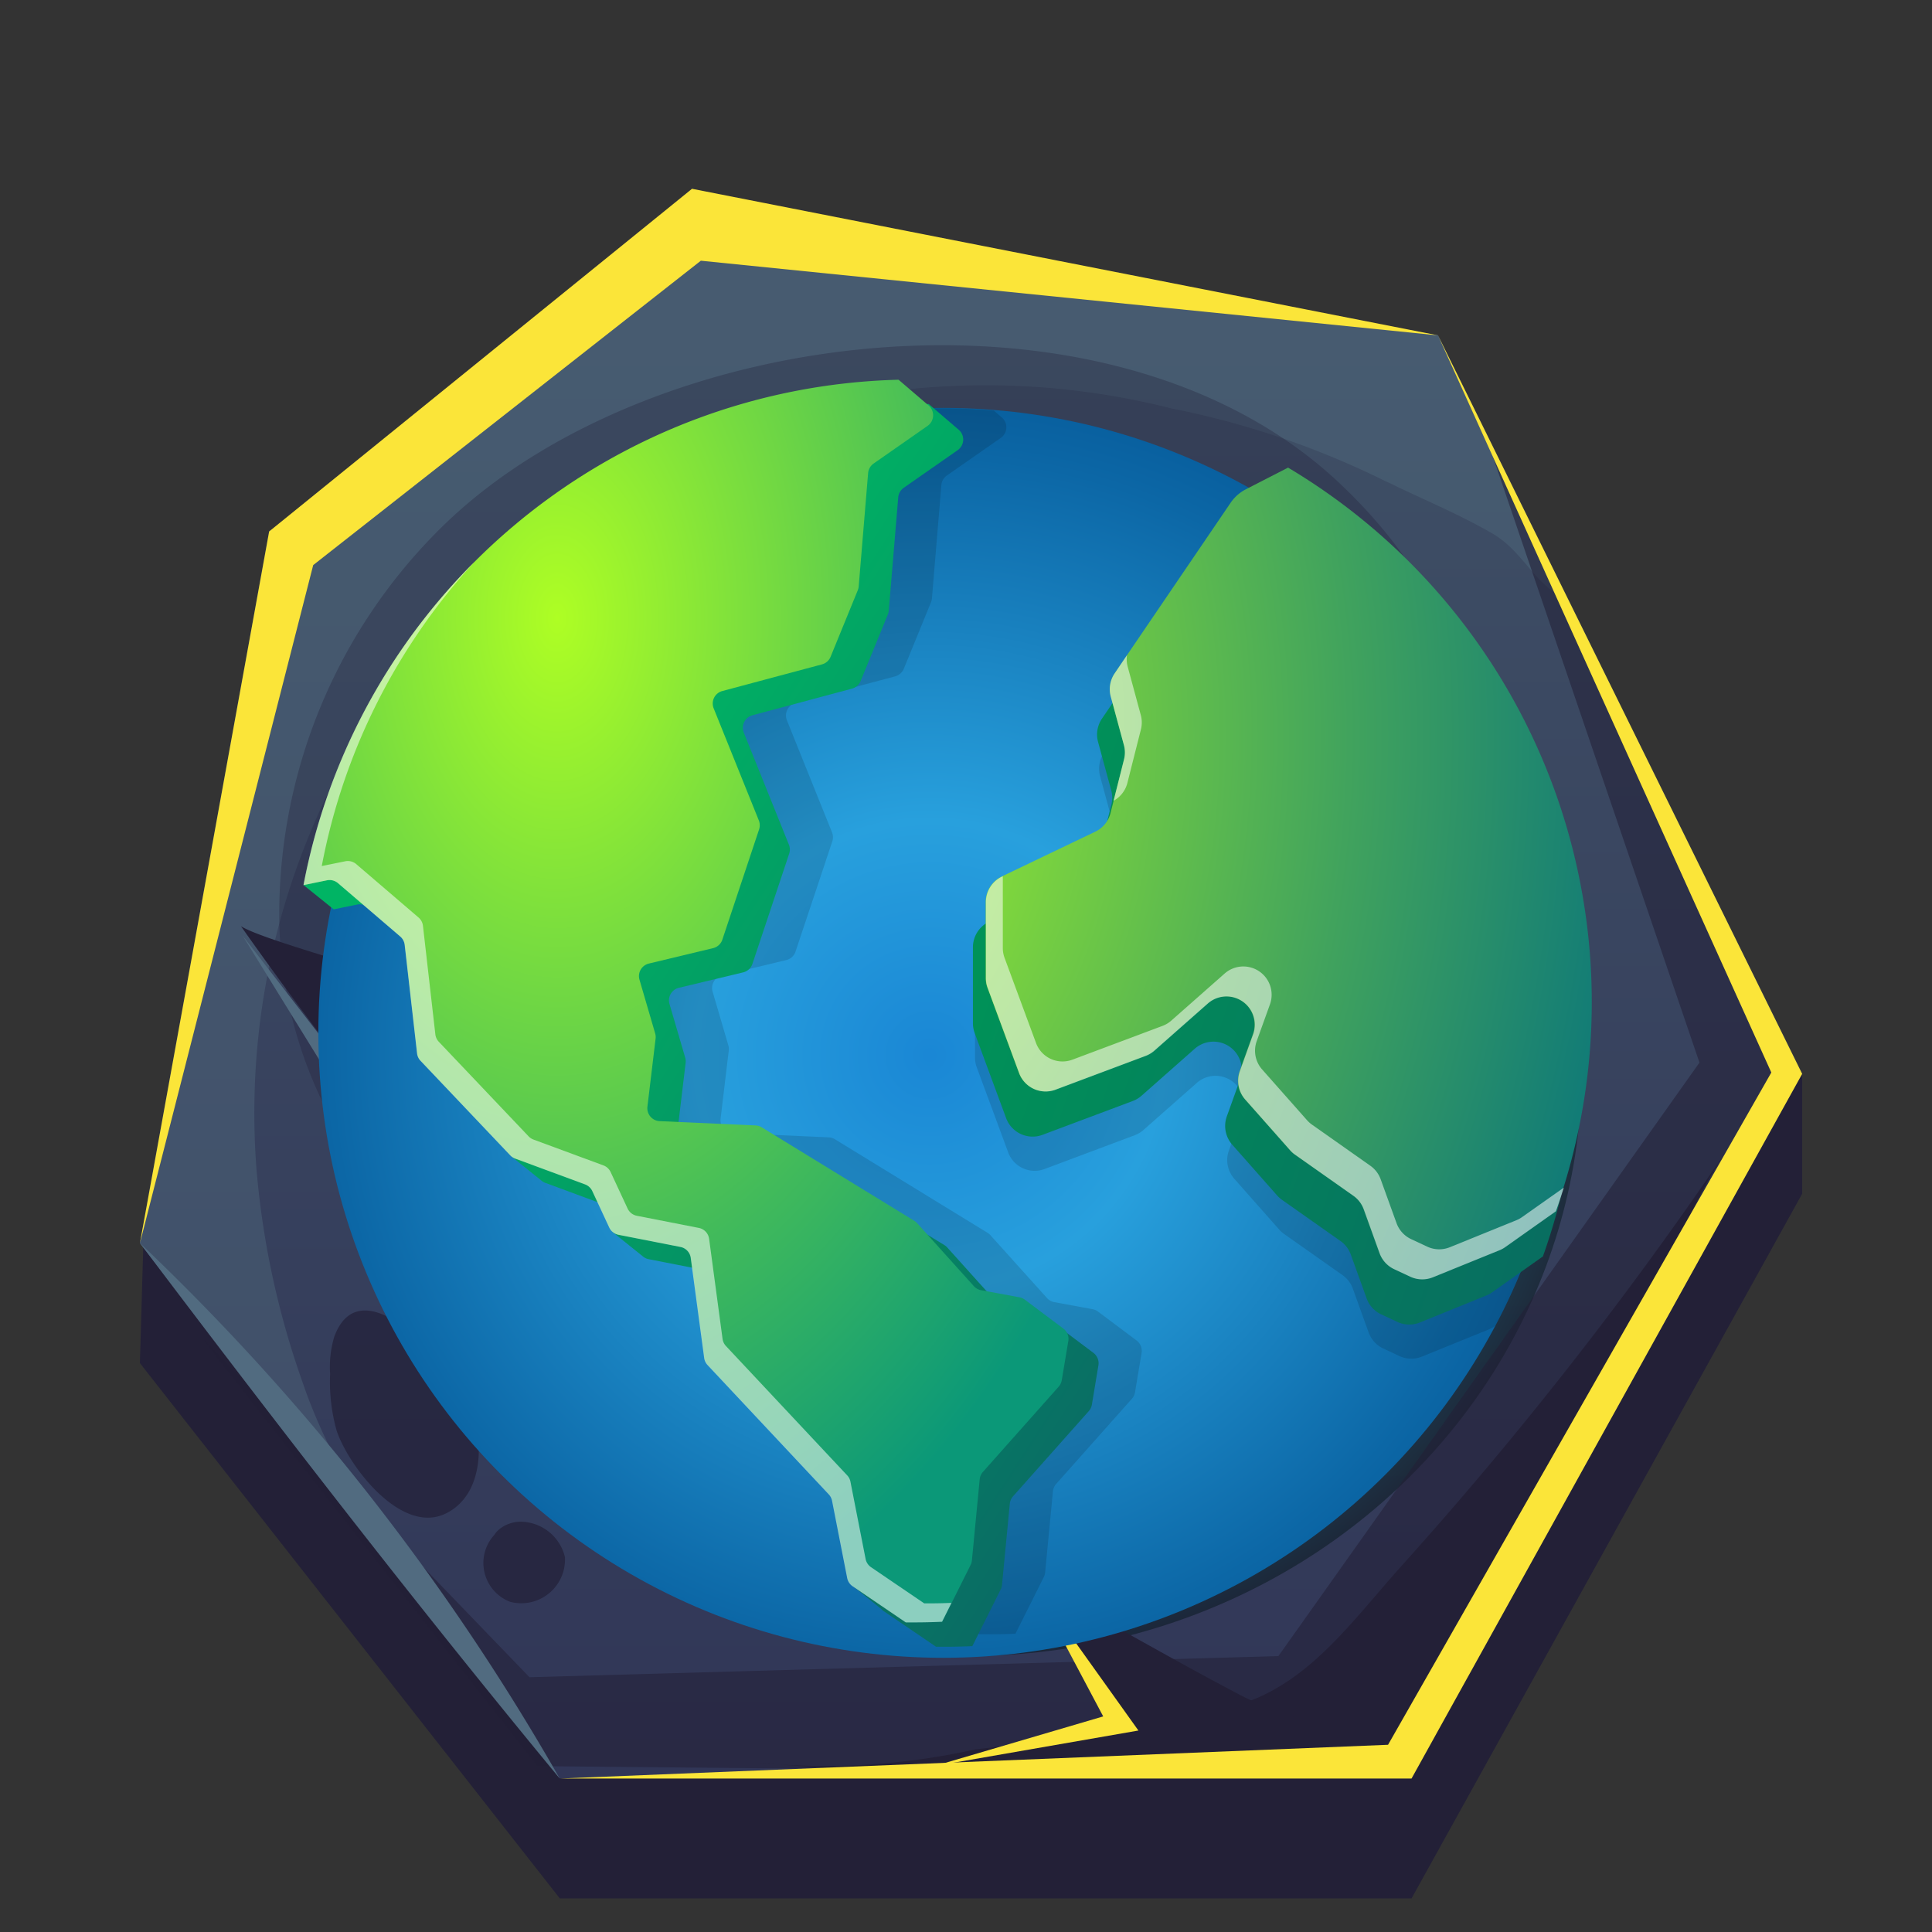 <svg xmlns="http://www.w3.org/2000/svg" xmlns:xlink="http://www.w3.org/1999/xlink" width="53" height="53" viewBox="0 0 53 53">
  <rect x="0" y="0" width="53" height="53" fill="#333333" stroke="none"/>
  <defs>
    <clipPath id="clip-path">
      <rect id="Rectangle_3792" data-name="Rectangle 3792" width="53" height="53" transform="translate(44.688 443.688)" fill="#fff" stroke="#707070" stroke-width="1"/>
    </clipPath>
    <linearGradient id="linear-gradient" x1="0.5" y1="1" x2="0.5" y2="0.046" gradientUnits="objectBoundingBox">
      <stop offset="0" stop-color="#313657"/>
      <stop offset="0.976" stop-color="#3f5066"/>
    </linearGradient>
    <radialGradient id="radial-gradient" cx="0.5" cy="0.5" r="0.521" gradientUnits="objectBoundingBox">
      <stop offset="0.271" stop-color="#00acb4"/>
      <stop offset="0.375" stop-color="#00a7af"/>
      <stop offset="0.484" stop-color="#009ca3"/>
      <stop offset="0.595" stop-color="#00888e"/>
      <stop offset="0.708" stop-color="#006c71"/>
      <stop offset="0.821" stop-color="#00484b"/>
      <stop offset="0.934" stop-color="#001c1e"/>
      <stop offset="1"/>
    </radialGradient>
    <radialGradient id="radial-gradient-2" cx="0.489" cy="0.518" r="0.65" gradientUnits="objectBoundingBox">
      <stop offset="0.003" stop-color="#1a87d5"/>
      <stop offset="0.292" stop-color="#28a0dd"/>
      <stop offset="0.746" stop-color="#0c67a6"/>
      <stop offset="1" stop-color="#004c8c"/>
    </radialGradient>
    <linearGradient id="linear-gradient-2" x1="0.432" y1="0.223" x2="1.144" y2="0.946" gradientUnits="objectBoundingBox">
      <stop offset="0" stop-color="#00b464"/>
      <stop offset="0.353" stop-color="#049464"/>
      <stop offset="1" stop-color="#0b5e64"/>
    </linearGradient>
    <radialGradient id="radial-gradient-3" cx="0.332" cy="0.19" r="0.84" gradientUnits="objectBoundingBox">
      <stop offset="0" stop-color="#aefe24"/>
      <stop offset="0.645" stop-color="#41ba5b"/>
      <stop offset="1" stop-color="#0b9878"/>
    </radialGradient>
    <linearGradient id="linear-gradient-3" x1="0.119" y1="0.303" x2="1.421" y2="0.914" gradientUnits="objectBoundingBox">
      <stop offset="0" stop-color="#009258"/>
      <stop offset="1" stop-color="#0b5e64"/>
    </linearGradient>
    <radialGradient id="radial-gradient-4" cx="-0.355" cy="0.332" r="1.482" gradientUnits="objectBoundingBox">
      <stop offset="0" stop-color="#aefe24"/>
      <stop offset="0.645" stop-color="#41a35d"/>
      <stop offset="1" stop-color="#0b767a"/>
    </radialGradient>
  </defs>
  <g id="Group_24093" data-name="Group 24093" transform="translate(-50 -175)">
    <g id="Mask_Group_11" data-name="Mask Group 11" transform="translate(5.313 -268.688)" clip-path="url(#clip-path)">
      <g id="Group_30580" data-name="Group 30580" transform="translate(45.177 444.177)">
        <g id="Group_30570" data-name="Group 30570" transform="translate(3.347 4.69)">
          <g id="Group_30566" data-name="Group 30566" transform="translate(0 0)">
            <path id="Path_59411" data-name="Path 59411" d="M52.343,399.89l-11.964,8.7-3.445,16.064-.1,3.461L48.353,442.8H71.719l10.716-19.331v-3.237l-9.99-17.022Z" transform="translate(-36.833 -395.901)" fill="#232037"/>
            <path id="Path_59412" data-name="Path 59412" d="M52.342,394.39l-11.964,8.7-3.546,19.523L48.352,437.3H71.719l10.716-19.331-9.99-20.259Z" transform="translate(-36.833 -393.694)" fill="url(#linear-gradient)"/>
            <ellipse id="Ellipse_86" data-name="Ellipse 86" cx="16.798" cy="16.122" rx="16.798" ry="16.122" transform="translate(5.962 8.003)" opacity="0.45" fill="url(#radial-gradient)"/>
            <ellipse id="Ellipse_87" data-name="Ellipse 87" cx="15.227" cy="14.615" rx="15.227" ry="14.615" transform="translate(6.324 7.191)" fill="#516b80"/>
            <ellipse id="Ellipse_88" data-name="Ellipse 88" cx="15.227" cy="14.615" rx="15.227" ry="14.615" transform="translate(6.808 7.888)" fill="#282944"/>
            <path id="Path_59413" data-name="Path 59413" d="M63.43,408.258a14.961,14.961,0,0,1,15.177,13.686c.021-.309.049-.615.049-.926,0-8.071-6.817-14.615-15.227-14.615S48.2,412.945,48.2,421.016c0,.313.028.62.049.926A14.971,14.971,0,0,1,63.43,408.258Z" transform="translate(-41.395 -398.514)" fill="#232037"/>
            <path id="Path_59414" data-name="Path 59414" d="M63.431,436.672a15.346,15.346,0,0,0,14.238-9.455c2.173-5.531-.641-12.971-6.135-15.823a7.56,7.56,0,0,1,3.625,4.662c1.524,5.281.817,11.572-3.823,15.248a8.141,8.141,0,0,1-4.421,1.889,2.342,2.342,0,0,1-2.138-.759c-.428-.646.119-1.755.894-1.572-3,.784-6.387.97-9.058-.559-3.1-1.776-5.464-6.348-5.005-9.746a15.067,15.067,0,0,1,5.367-9.517,7.8,7.8,0,0,1,4.2-1.944c-3.555-.58-7.231,1.483-9.645,3.9a13.257,13.257,0,0,0-3.332,9.053C48.2,430.129,55.022,436.672,63.431,436.672Z" transform="translate(-41.395 -399.556)" fill="#232037" opacity="0.55"/>
            <path id="Path_59415" data-name="Path 59415" d="M71.4,401.436c.846.4,1.719.773,2.53,1.243s1.1,1.283,1.876,1.73c-.935-1.819-3.364-7.161-3.364-7.161s-7.809-.993-10.917-1.817c-3.273-.868-6.274-1.336-9.548-2.2l-11.115,9.279-4.029,19.641,6.022,7.679c.566.422,1.14.835,1.725,1.233-1.478-1-2.723-3.447-3.267-5.052a23.316,23.316,0,0,1-1.276-5.843,20.062,20.062,0,0,1,2.591-11.559,21.062,21.062,0,0,1,9.9-8.587,20.787,20.787,0,0,1,12.612-.768,23.409,23.409,0,0,1,5.875,2C71.126,401.3,71.254,401.365,71.4,401.436Z" transform="translate(-36.834 -393.227)" fill="#516b80" opacity="0.42"/>
            <path id="Path_59416" data-name="Path 59416" d="M72.444,397.248,51.98,393.227l-11.6,9.4-3.545,19.523,4.753-18.6L52.222,395.2Z" transform="translate(-36.833 -393.227)" fill="#fbe539"/>
            <path id="Path_59417" data-name="Path 59417" d="M72.5,441.543l1.456-2.438,9.3-16.777-4.806-9.82-3.384-7.268,5.72,16.779L69.235,438.3l-20.545.58L39.747,429.6l.384.532,8.775,11.187Z" transform="translate(-38.002 -398.048)" fill="#232037" opacity="0.56"/>
            <path id="Path_59418" data-name="Path 59418" d="M48.484,409.967a16.725,16.725,0,0,1,15.294-6.315,13.562,13.562,0,0,1,11.095,8.016c1.283,2.708,2.593,5.619,2.081,8.55a14.436,14.436,0,0,0-.187-7.439c-.855-3.481-1.831-6.138-4.5-8.635-6.279-5.874-18.856-4.371-24.569,1.219A14.9,14.9,0,0,0,43.22,416.25a11.915,11.915,0,0,0,1.415,5.354c.919,1.731,2.525,2.993,3.42,4.712C45.39,421.189,44.959,414.825,48.484,409.967Z" transform="translate(-39.395 -396.103)" fill="#232037" opacity="0.31"/>
            <path id="Path_59419" data-name="Path 59419" d="M82.833,454.06a100.694,100.694,0,0,1-17.7.066,19.077,19.077,0,0,0,5.985-.368,61.337,61.337,0,0,0,7.179-1.211c1.961-.583,3.142-2.307,4.511-3.83a105.657,105.657,0,0,0,8.872-11.329c-.98,1.446-1.575,3.254-2.459,4.774a39.044,39.044,0,0,0-2.741,4.673C86.074,447.841,84.246,454.06,82.833,454.06Z" transform="translate(-48.188 -410.949)" fill="#232037"/>
            <path id="Path_59420" data-name="Path 59420" d="M77.657,456.967a62.89,62.89,0,0,0,3.938,5.362,34.681,34.681,0,0,1,6-.033c-.385-.031-1.511-1.1-1.992-1.3-.8-.343-1.437-.467-2.218-.878C81.464,459.11,79.567,458,77.657,456.967Z" transform="translate(-53.215 -418.806)" fill="#232037"/>
            <path id="Path_59421" data-name="Path 59421" d="M75.888,456.967,78.84,461.1l-5.59.973,4.624-1.36Z" transform="translate(-51.447 -418.806)" fill="#fbe539"/>
            <path id="Path_59422" data-name="Path 59422" d="M80.167,399.943l9.99,20.259L79.441,439.533H56.077l22.72-.926,10.514-18.442Z" transform="translate(-44.556 -395.922)" fill="#fbe539"/>
            <path id="Path_59423" data-name="Path 59423" d="M36.833,441.531a63.919,63.919,0,0,1,11.519,14.692C44.474,451.533,40.644,446.579,36.833,441.531Z" transform="translate(-36.833 -412.611)" fill="#516b80"/>
            <path id="Path_59424" data-name="Path 59424" d="M41.465,427.016c.534.343,3.407,1.126,4.245,1.431a8.616,8.616,0,0,0,.556,4.978C45.137,431.917,43.446,429.829,41.465,427.016Z" transform="translate(-38.692 -406.787)" fill="#232037"/>
            <path id="Path_59425" data-name="Path 59425" d="M41.543,427.453l4.432,5.722a13.144,13.144,0,0,0,2.981,5.606,11.646,11.646,0,0,1-3.545-5.065Z" transform="translate(-38.723 -406.962)" fill="#516b80"/>
            <g id="Group_30565" data-name="Group 30565" transform="translate(13.935 24.125)">
              <path id="Path_59427" data-name="Path 59427" d="M83.4,433.523a5.607,5.607,0,0,1-.16,1.181c-.035.19-.071.4-.115.63a7.509,7.509,0,0,1-.214.73,11.285,11.285,0,0,1-.641,1.743l-.462.98c-.165.339-.4.656-.611,1a15.792,15.792,0,0,1-1.572,2.06,15.552,15.552,0,0,1-4.824,3.4c-.491.19-.958.428-1.452.57l-1.459.41a17.2,17.2,0,0,1-2.838.35,16.867,16.867,0,0,1-7.876-1.54,5.708,5.708,0,0,1-1.062-.54,5.877,5.877,0,0,1,1.131.369,22.118,22.118,0,0,0,3.073.918,18.282,18.282,0,0,0,4.708.356,17.379,17.379,0,0,0,2.757-.366l1.414-.4c.479-.137.931-.371,1.407-.554a15.655,15.655,0,0,0,4.7-3.271,16.307,16.307,0,0,0,1.561-1.977c.214-.333.45-.637.618-.963l.478-.943a12.007,12.007,0,0,0,.695-1.684c.088-.254.2-.483.249-.707s.107-.427.152-.613A5.9,5.9,0,0,1,83.4,433.523Z" transform="translate(-60.11 -433.523)" fill="#516b80"/>
            </g>
            <path id="Path_59428" data-name="Path 59428" d="M45.654,445.361a2.9,2.9,0,0,0-.108,1,4.945,4.945,0,0,0,.182,1.568c.336.98,1.786,2.88,3.013,2.252,1.022-.523,1.015-1.966.69-2.861-.351-.968-2.985-4.086-3.769-1.984Z" transform="translate(-40.327 -413.851)" fill="#232037" opacity="0.71"/>
            <path id="Path_59429" data-name="Path 59429" d="M52.883,454.652a1.14,1.14,0,0,0,.428,1.847,1.2,1.2,0,0,0,1.5-1.226,1.266,1.266,0,0,0-1.223-.973c-.407,0-.879.321-.752.691" transform="translate(-43.15 -417.735)" fill="#232037" opacity="0.71"/>
          </g>
        </g>
      </g>
    </g>
    <g id="Group_24087" data-name="Group 24087" transform="translate(-3362.428 -1255.488)">
      <g id="Group_24092" data-name="Group 24092" transform="translate(3420.755 1440.906)">
        <g id="Group_24091" data-name="Group 24091" transform="translate(0 0)">
          <g id="Group_24090" data-name="Group 24090">
            <circle id="Ellipse_1886" data-name="Ellipse 1886" cx="17.144" cy="17.144" r="17.144" transform="translate(0.406 0.772)" fill="url(#radial-gradient-2)"/>
            <path id="Path_68947" data-name="Path 68947" d="M3437.105,1445.28a17.09,17.09,0,0,0-9.833,11.224,2.582,2.582,0,0,0-1.132.647l.828.666.646-.132a.354.354,0,0,1,.3.078l1.708,1.464a.356.356,0,0,1,.122.229l.341,2.987a.354.354,0,0,0,.1.2l1.827,1.925-.154.036.819.659h0a.352.352,0,0,0,.1.057l1.917.708a.356.356,0,0,1,.2.183l.092.2-.37.251.838.673.015.012.007.005h0a.354.354,0,0,0,.135.06l1.7.333a.354.354,0,0,1,.283.3l.368,2.739a.36.36,0,0,0,.092.2l3.327,3.549a.353.353,0,0,1,.089.174l.26,1.325-.154,0-.419.317.839.676,0,0a.3.3,0,0,0,.034.035l1.459.992h.227q.387,0,.768-.017l.778-1.555a.356.356,0,0,0,.036-.125l.214-2.228a.357.357,0,0,1,.088-.2l2.079-2.339a.35.35,0,0,0,.085-.178l.18-1.076a.355.355,0,0,0-.137-.342l-1.059-.794a.356.356,0,0,0-.148-.065l-1.051-.194a.353.353,0,0,1-.2-.112l-1.553-1.725a.372.372,0,0,0-.078-.065l-4.187-2.566a.356.356,0,0,0-.169-.052l-2.631-.118a.355.355,0,0,1-.336-.4l.224-1.865a.353.353,0,0,0-.012-.142l-.431-1.472a.354.354,0,0,1,.258-.444l1.763-.423a.353.353,0,0,0,.254-.233l1.009-3.025a.358.358,0,0,0-.008-.244l-1.238-3.075a.354.354,0,0,1,.237-.475l2.733-.731a.356.356,0,0,0,.237-.208l.746-1.825a.362.362,0,0,0,.025-.1l.259-3.115a.355.355,0,0,1,.151-.261l1.48-1.033a.354.354,0,0,0,.028-.56l-.221-.19c-.459-.037-.92-.061-1.389-.061A17.128,17.128,0,0,0,3437.105,1445.28Z" transform="translate(-3424.954 -1443.636)" opacity="0.13"/>
            <path id="Path_68948" data-name="Path 68948" d="M3520.2,1471.324a17.091,17.091,0,0,0-7.568-9.581l-1.158.595a1.13,1.13,0,0,0-.418.37l-3.181,4.678a.775.775,0,0,0-.107.64l.362,1.335a.762.762,0,0,1,0,.393l-.37,1.466a.776.776,0,0,1-.417.509l-2.567,1.23a.775.775,0,0,0-.44.7v2.083a.756.756,0,0,0,.048.269l.863,2.335a.775.775,0,0,0,1,.457l2.472-.927a.773.773,0,0,0,.241-.145l1.463-1.291a.776.776,0,0,1,1.243.844l-.364,1.012a.775.775,0,0,0,.149.776l1.233,1.395a.778.778,0,0,0,.135.12l1.6,1.127a.776.776,0,0,1,.283.372l.433,1.2a.775.775,0,0,0,.4.44l.442.207a.778.778,0,0,0,.621.016l1.827-.743a.762.762,0,0,0,.157-.085l.026-.018a17.135,17.135,0,0,0,1.587-11.783Z" transform="translate(-3485.917 -1457.152)" opacity="0.13"/>
            <path id="Path_68949" data-name="Path 68949" d="M3442.424,1469.956l-1.058-.794a.356.356,0,0,0-.148-.065l-1.051-.195a.358.358,0,0,1-.2-.111l-1.553-1.726a.358.358,0,0,0-.078-.065l-4.186-2.566a.354.354,0,0,0-.17-.052l-2.63-.118a.354.354,0,0,1-.337-.4l.224-1.865a.362.362,0,0,0-.012-.142l-.431-1.472a.354.354,0,0,1,.258-.444l1.763-.423a.356.356,0,0,0,.254-.233l1.009-3.025a.357.357,0,0,0-.008-.245l-1.238-3.075a.355.355,0,0,1,.237-.475l2.732-.731a.354.354,0,0,0,.236-.208l.747-1.825a.371.371,0,0,0,.025-.1l.26-3.115a.355.355,0,0,1,.151-.261l1.48-1.033a.355.355,0,0,0,.028-.56l-.823-.706a17.053,17.053,0,0,0-16.017,12.551,2.587,2.587,0,0,0-1.133.646l.828.666.646-.132a.355.355,0,0,1,.3.078l1.708,1.464a.352.352,0,0,1,.121.229l.342,2.987a.353.353,0,0,0,.095.2l1.827,1.925-.154.036.819.659v0a.328.328,0,0,0,.1.057l1.916.708a.356.356,0,0,1,.2.183l.092.2-.37.252.837.673.016.012.006.005h0a.342.342,0,0,0,.135.06l1.7.333a.356.356,0,0,1,.283.3l.368,2.74a.355.355,0,0,0,.092.2L3436,1474.5a.353.353,0,0,1,.089.174l.259,1.324-.153,0-.42.317.839.676,0,0a.367.367,0,0,0,.034.035l1.459.992.227,0q.386,0,.768-.017l.778-1.555a.353.353,0,0,0,.036-.125l.214-2.228a.356.356,0,0,1,.087-.2l2.079-2.339a.356.356,0,0,0,.085-.177l.179-1.076A.355.355,0,0,0,3442.424,1469.956Z" transform="translate(-3420.755 -1443.261)" fill="url(#linear-gradient-2)"/>
            <path id="Path_68950" data-name="Path 68950" d="M3441.6,1466.935l-1.059-.794a.351.351,0,0,0-.148-.065l-1.05-.194a.353.353,0,0,1-.2-.112l-1.553-1.725a.37.37,0,0,0-.078-.065l-4.187-2.566a.354.354,0,0,0-.169-.052l-2.631-.118a.355.355,0,0,1-.336-.4l.224-1.865a.353.353,0,0,0-.012-.142l-.43-1.472a.354.354,0,0,1,.257-.444l1.762-.423a.354.354,0,0,0,.254-.233l1.008-3.025a.361.361,0,0,0-.007-.245l-1.239-3.075a.354.354,0,0,1,.237-.475l2.733-.731a.354.354,0,0,0,.237-.208l.746-1.825a.369.369,0,0,0,.025-.1l.259-3.116a.355.355,0,0,1,.151-.261l1.48-1.033a.354.354,0,0,0,.028-.56l-.824-.706a17.053,17.053,0,0,0-16.321,13.863l.646-.132a.355.355,0,0,1,.3.078l1.708,1.464a.354.354,0,0,1,.122.229l.341,2.987a.356.356,0,0,0,.1.2l2.455,2.587a.358.358,0,0,0,.134.088l1.917.708a.356.356,0,0,1,.2.183l.465,1a.356.356,0,0,0,.254.2l1.7.333a.354.354,0,0,1,.283.3l.368,2.739a.355.355,0,0,0,.093.2l3.327,3.549a.355.355,0,0,1,.089.174l.415,2.12a.356.356,0,0,0,.148.225l1.459.992.228,0q.386,0,.768-.017l.777-1.555a.344.344,0,0,0,.036-.125l.214-2.228a.353.353,0,0,1,.088-.2l2.079-2.339a.354.354,0,0,0,.084-.177l.18-1.076A.354.354,0,0,0,3441.6,1466.935Z" transform="translate(-3420.755 -1440.906)" fill="url(#radial-gradient-3)"/>
            <path id="Path_68951" data-name="Path 68951" d="M3438.008,1492.136l-.227,0-1.459-.992a.359.359,0,0,1-.148-.225l-.416-2.12a.349.349,0,0,0-.089-.174l-3.327-3.549a.357.357,0,0,1-.093-.2l-.368-2.739a.353.353,0,0,0-.283-.3l-1.7-.333a.355.355,0,0,1-.254-.2l-.465-1a.353.353,0,0,0-.2-.183l-1.917-.708a.356.356,0,0,1-.134-.089l-2.456-2.587a.357.357,0,0,1-.1-.2l-.341-2.987a.351.351,0,0,0-.122-.229l-1.708-1.464a.356.356,0,0,0-.3-.078l-.646.131a17,17,0,0,1,4.192-8.347,17.012,17.012,0,0,0-4.695,8.87l.646-.132a.356.356,0,0,1,.3.078l1.708,1.464a.353.353,0,0,1,.122.229l.341,2.987a.356.356,0,0,0,.1.2l2.455,2.587a.36.36,0,0,0,.134.089l1.917.708a.357.357,0,0,1,.2.183l.465,1a.355.355,0,0,0,.253.2l1.7.334a.354.354,0,0,1,.283.3l.368,2.739a.354.354,0,0,0,.093.2l3.327,3.549a.355.355,0,0,1,.089.174l.415,2.12a.357.357,0,0,0,.148.225l1.459.992.228,0q.386,0,.768-.018l.259-.518C3438.359,1492.13,3438.185,1492.136,3438.008,1492.136Z" transform="translate(-3420.755 -1458.57)" fill="#fff" opacity="0.53" style="mix-blend-mode: overlay;isolation: isolate"/>
            <path id="Path_68952" data-name="Path 68952" d="M3512.395,1457.5l-1.158.595a1.131,1.131,0,0,0-.418.37l-3.181,4.678a.776.776,0,0,0-.107.64l.363,1.335a.778.778,0,0,1,0,.393l-.371,1.466a.777.777,0,0,1-.417.509l-2.568,1.23a.776.776,0,0,0-.44.7v2.083a.779.779,0,0,0,.048.269l.863,2.335a.776.776,0,0,0,1,.457l2.472-.927a.775.775,0,0,0,.241-.144l1.462-1.291a.776.776,0,0,1,1.222.267h0a.776.776,0,0,1,.021.578l-.364,1.012a.777.777,0,0,0,.149.776l1.233,1.395a.768.768,0,0,0,.135.12l1.6,1.127a.776.776,0,0,1,.284.372l.433,1.2a.776.776,0,0,0,.4.44l.443.207a.776.776,0,0,0,.62.016l1.827-.742a.782.782,0,0,0,.156-.086l1.391-.984a17.07,17.07,0,0,0-7.345-20.4Z" transform="translate(-3485.735 -1453.847)" fill="url(#linear-gradient-3)"/>
            <path id="Path_68953" data-name="Path 68953" d="M3513.98,1451.843l-1.159.595a1.129,1.129,0,0,0-.418.37l-3.181,4.678a.777.777,0,0,0-.107.639l.363,1.336a.766.766,0,0,1,0,.393l-.37,1.466a.777.777,0,0,1-.417.51l-2.567,1.23a.776.776,0,0,0-.44.7v2.083a.772.772,0,0,0,.048.269l.863,2.335a.776.776,0,0,0,1,.458l2.471-.927a.779.779,0,0,0,.241-.145l1.463-1.29a.776.776,0,0,1,1.222.266h0a.777.777,0,0,1,.021.578l-.364,1.012a.776.776,0,0,0,.149.777l1.233,1.394a.757.757,0,0,0,.135.12l1.6,1.127a.776.776,0,0,1,.283.372l.433,1.2a.776.776,0,0,0,.4.44l.443.207a.775.775,0,0,0,.62.016l1.827-.742a.787.787,0,0,0,.156-.086l1.391-.984a17.069,17.069,0,0,0-7.345-20.4Z" transform="translate(-3486.971 -1449.433)" fill="url(#radial-gradient-4)"/>
            <g id="Group_24087-2" data-name="Group 24087" transform="translate(18.715 7.554)" opacity="0.53" style="mix-blend-mode: overlay;isolation: isolate">
              <path id="Path_68954" data-name="Path 68954" d="M3521.513,1477.661a.772.772,0,0,1,0,.393l-.285,1.128a.771.771,0,0,0,.378-.485l.371-1.466a.773.773,0,0,0,0-.393l-.362-1.336a.781.781,0,0,1-.018-.315l-.338.5a.773.773,0,0,0-.107.64Z" transform="translate(-3517.722 -1475.187)" fill="#fff"/>
              <path id="Path_68955" data-name="Path 68955" d="M3520.4,1512.047a.768.768,0,0,1-.155.086l-1.828.742a.776.776,0,0,1-.62-.016l-.443-.207a.777.777,0,0,1-.4-.44l-.434-1.2a.779.779,0,0,0-.283-.372l-1.6-1.127a.779.779,0,0,1-.135-.12l-1.234-1.395a.775.775,0,0,1-.149-.777l.364-1.011a.776.776,0,0,0-1.243-.844l-1.463,1.291a.772.772,0,0,1-.24.145l-2.472.927a.775.775,0,0,1-1-.457l-.863-2.335a.767.767,0,0,1-.048-.269v-1.97l-.023.011a.775.775,0,0,0-.44.7v2.083a.772.772,0,0,0,.048.269l.863,2.335a.776.776,0,0,0,1,.458l2.472-.927a.779.779,0,0,0,.241-.145l1.463-1.291a.775.775,0,0,1,1.243.844l-.364,1.012a.777.777,0,0,0,.149.777l1.233,1.394a.751.751,0,0,0,.135.12l1.6,1.127a.78.78,0,0,1,.283.372l.433,1.2a.776.776,0,0,0,.4.44l.443.207a.777.777,0,0,0,.62.016l1.827-.742a.756.756,0,0,0,.156-.085l1.391-.984q.115-.321.217-.649Z" transform="translate(-3505.686 -1496.632)" fill="#fff"/>
            </g>
          </g>
        </g>
      </g>
    </g>
  </g>
</svg>
